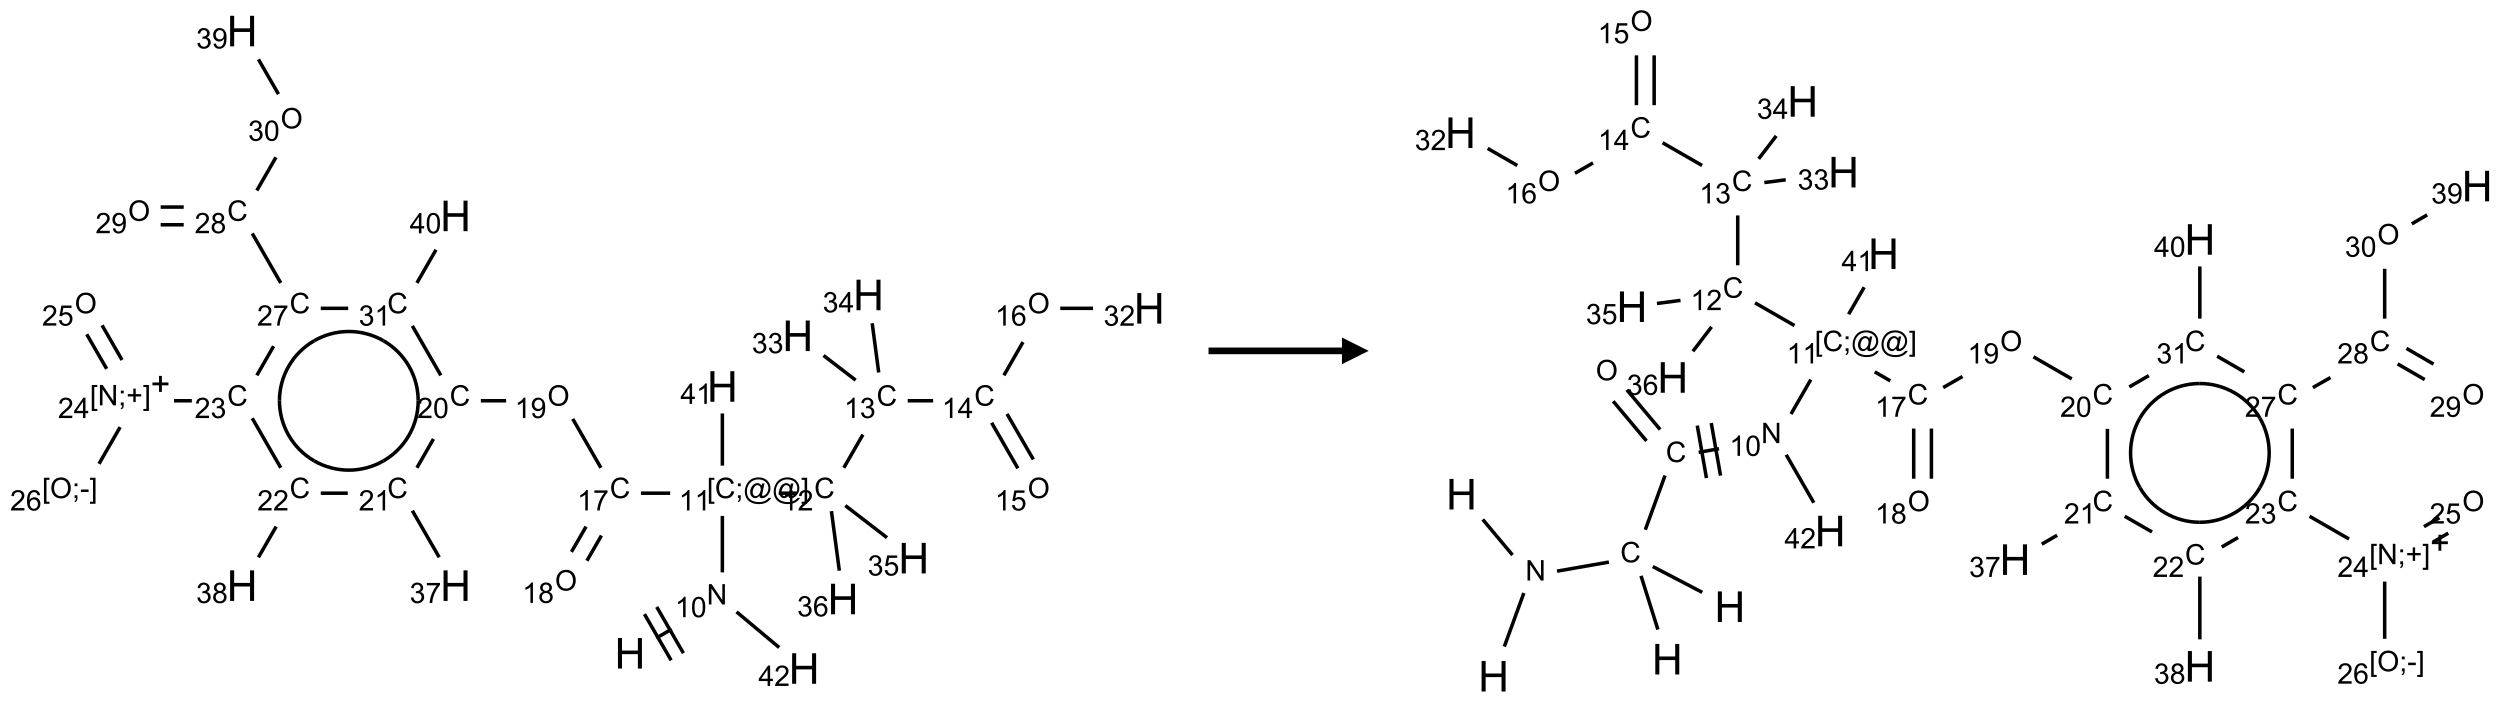 <?xml version="1.0" encoding="UTF-8"?>
<svg xmlns="http://www.w3.org/2000/svg" xmlns:xlink="http://www.w3.org/1999/xlink" width="937" height="263" viewBox="0 0 937 263">
<defs>
<g>
<g id="glyph-0-0">
<path d="M 2 0 L 2 -10 L 10 -10 L 10 0 Z M 2.25 -0.25 L 9.75 -0.25 L 9.75 -9.75 L 2.25 -9.75 Z M 2.25 -0.25 "/>
</g>
<g id="glyph-0-1">
<path d="M 1.281 0 L 1.281 -11.453 L 2.797 -11.453 L 2.797 -6.75 L 8.75 -6.75 L 8.75 -11.453 L 10.266 -11.453 L 10.266 0 L 8.75 0 L 8.75 -5.398 L 2.797 -5.398 L 2.797 0 Z M 1.281 0 "/>
</g>
<g id="glyph-1-0">
<path d="M 1.332 0 L 1.332 -6.668 L 6.668 -6.668 L 6.668 0 Z M 1.5 -0.168 L 6.5 -0.168 L 6.5 -6.5 L 1.5 -6.5 Z M 1.5 -0.168 "/>
</g>
<g id="glyph-1-1">
<path d="M 0.812 0 L 0.812 -7.637 L 1.848 -7.637 L 5.859 -1.641 L 5.859 -7.637 L 6.828 -7.637 L 6.828 0 L 5.793 0 L 1.781 -6 L 1.781 0 Z M 0.812 0 "/>
</g>
<g id="glyph-1-2">
<path d="M 3.973 0 L 3.035 0 L 3.035 -5.973 C 2.809 -5.758 2.516 -5.543 2.148 -5.328 C 1.781 -5.113 1.453 -4.953 1.16 -4.844 L 1.16 -5.75 C 1.684 -5.996 2.145 -6.297 2.535 -6.645 C 2.93 -6.996 3.207 -7.336 3.371 -7.668 L 3.973 -7.668 Z M 3.973 0 "/>
</g>
<g id="glyph-1-3">
<path d="M 0.441 -3.766 C 0.441 -4.668 0.535 -5.395 0.723 -5.945 C 0.906 -6.496 1.184 -6.922 1.551 -7.219 C 1.918 -7.516 2.375 -7.668 2.934 -7.668 C 3.344 -7.668 3.703 -7.586 4.012 -7.418 C 4.32 -7.254 4.574 -7.016 4.777 -6.707 C 4.977 -6.395 5.137 -6.016 5.25 -5.57 C 5.363 -5.125 5.422 -4.523 5.422 -3.766 C 5.422 -2.871 5.328 -2.148 5.145 -1.598 C 4.961 -1.047 4.688 -0.621 4.32 -0.32 C 3.953 -0.02 3.492 0.129 2.934 0.129 C 2.195 0.129 1.617 -0.133 1.199 -0.66 C 0.695 -1.297 0.441 -2.332 0.441 -3.766 Z M 1.406 -3.766 C 1.406 -2.512 1.555 -1.68 1.848 -1.262 C 2.141 -0.848 2.5 -0.641 2.934 -0.641 C 3.363 -0.641 3.727 -0.848 4.02 -1.266 C 4.312 -1.684 4.457 -2.516 4.457 -3.766 C 4.457 -5.023 4.312 -5.859 4.02 -6.27 C 3.727 -6.684 3.359 -6.891 2.922 -6.891 C 2.492 -6.891 2.148 -6.707 1.891 -6.344 C 1.566 -5.879 1.406 -5.02 1.406 -3.766 Z M 1.406 -3.766 "/>
</g>
<g id="glyph-1-4">
<path d="M 0.723 2.121 L 0.723 -7.637 L 2.793 -7.637 L 2.793 -6.859 L 1.66 -6.859 L 1.66 1.344 L 2.793 1.344 L 2.793 2.121 Z M 0.723 2.121 "/>
</g>
<g id="glyph-1-5">
<path d="M 6.27 -2.676 L 7.281 -2.422 C 7.07 -1.594 6.688 -0.961 6.137 -0.523 C 5.586 -0.086 4.914 0.129 4.121 0.129 C 3.297 0.129 2.629 -0.039 2.113 -0.371 C 1.598 -0.707 1.203 -1.191 0.934 -1.828 C 0.664 -2.465 0.531 -3.145 0.531 -3.875 C 0.531 -4.672 0.684 -5.363 0.988 -5.957 C 1.293 -6.547 1.723 -6.996 2.285 -7.305 C 2.844 -7.613 3.461 -7.766 4.137 -7.766 C 4.898 -7.766 5.543 -7.57 6.062 -7.184 C 6.582 -6.793 6.945 -6.246 7.152 -5.543 L 6.156 -5.309 C 5.98 -5.863 5.723 -6.266 5.387 -6.52 C 5.051 -6.773 4.625 -6.902 4.113 -6.902 C 3.527 -6.902 3.039 -6.762 2.645 -6.48 C 2.25 -6.199 1.973 -5.82 1.812 -5.348 C 1.652 -4.871 1.574 -4.383 1.574 -3.879 C 1.574 -3.23 1.668 -2.664 1.855 -2.18 C 2.047 -1.695 2.34 -1.332 2.738 -1.094 C 3.137 -0.855 3.57 -0.734 4.035 -0.734 C 4.602 -0.734 5.082 -0.898 5.473 -1.223 C 5.867 -1.551 6.133 -2.035 6.27 -2.676 Z M 6.27 -2.676 "/>
</g>
<g id="glyph-1-6">
<path d="M 0.949 -4.465 L 0.949 -5.531 L 2.016 -5.531 L 2.016 -4.465 Z M 0.949 0 L 0.949 -1.066 L 2.016 -1.066 L 2.016 0 C 2.016 0.391 1.945 0.711 1.809 0.949 C 1.668 1.191 1.449 1.379 1.145 1.512 L 0.887 1.109 C 1.082 1.023 1.23 0.895 1.324 0.727 C 1.418 0.559 1.469 0.316 1.48 0 Z M 0.949 0 "/>
</g>
<g id="glyph-1-7">
<path d="M 6.047 -0.848 C 5.82 -0.59 5.57 -0.379 5.289 -0.223 C 5.008 -0.062 4.73 0.016 4.449 0.016 C 4.141 0.016 3.84 -0.074 3.547 -0.254 C 3.254 -0.434 3.02 -0.715 2.836 -1.09 C 2.652 -1.465 2.562 -1.875 2.562 -2.324 C 2.562 -2.875 2.703 -3.43 2.988 -3.98 C 3.27 -4.535 3.621 -4.953 4.043 -5.23 C 4.461 -5.508 4.871 -5.645 5.266 -5.645 C 5.566 -5.645 5.855 -5.566 6.129 -5.41 C 6.402 -5.25 6.641 -5.012 6.84 -4.688 L 7.016 -5.496 L 7.949 -5.496 L 7.199 -2 C 7.094 -1.516 7.043 -1.246 7.043 -1.191 C 7.043 -1.098 7.078 -1.02 7.148 -0.949 C 7.219 -0.883 7.305 -0.848 7.406 -0.848 C 7.59 -0.848 7.832 -0.953 8.129 -1.168 C 8.527 -1.445 8.84 -1.816 9.07 -2.285 C 9.301 -2.75 9.418 -3.234 9.418 -3.73 C 9.418 -4.309 9.27 -4.852 8.973 -5.355 C 8.676 -5.859 8.23 -6.262 7.645 -6.562 C 7.055 -6.863 6.406 -7.016 5.691 -7.016 C 4.879 -7.016 4.137 -6.824 3.465 -6.445 C 2.793 -6.066 2.273 -5.52 1.902 -4.809 C 1.535 -4.098 1.348 -3.34 1.348 -2.527 C 1.348 -1.676 1.535 -0.941 1.902 -0.328 C 2.273 0.285 2.809 0.742 3.508 1.035 C 4.207 1.328 4.984 1.473 5.832 1.473 C 6.742 1.473 7.504 1.32 8.121 1.016 C 8.734 0.711 9.195 0.34 9.5 -0.098 L 10.441 -0.098 C 10.266 0.266 9.961 0.637 9.531 1.016 C 9.102 1.395 8.59 1.695 7.996 1.914 C 7.402 2.133 6.688 2.246 5.848 2.246 C 5.078 2.246 4.367 2.145 3.715 1.949 C 3.066 1.75 2.512 1.453 2.051 1.055 C 1.594 0.656 1.25 0.199 1.016 -0.316 C 0.723 -0.973 0.578 -1.684 0.578 -2.441 C 0.578 -3.289 0.75 -4.098 1.098 -4.863 C 1.523 -5.805 2.125 -6.527 2.902 -7.027 C 3.684 -7.527 4.629 -7.777 5.738 -7.777 C 6.602 -7.777 7.375 -7.602 8.059 -7.246 C 8.746 -6.895 9.285 -6.371 9.684 -5.672 C 10.02 -5.07 10.188 -4.418 10.188 -3.715 C 10.188 -2.707 9.832 -1.812 9.125 -1.031 C 8.492 -0.328 7.801 0.02 7.051 0.02 C 6.812 0.02 6.617 -0.016 6.473 -0.09 C 6.324 -0.16 6.215 -0.266 6.145 -0.402 C 6.102 -0.488 6.066 -0.637 6.047 -0.848 Z M 3.527 -2.262 C 3.527 -1.785 3.641 -1.414 3.863 -1.152 C 4.09 -0.887 4.348 -0.754 4.641 -0.754 C 4.836 -0.754 5.039 -0.812 5.254 -0.93 C 5.469 -1.047 5.676 -1.219 5.871 -1.449 C 6.066 -1.676 6.23 -1.969 6.355 -2.32 C 6.48 -2.672 6.543 -3.027 6.543 -3.379 C 6.543 -3.852 6.426 -4.219 6.191 -4.48 C 5.957 -4.738 5.672 -4.871 5.332 -4.871 C 5.109 -4.871 4.902 -4.812 4.707 -4.699 C 4.512 -4.586 4.32 -4.406 4.137 -4.156 C 3.953 -3.906 3.805 -3.602 3.691 -3.246 C 3.582 -2.887 3.527 -2.559 3.527 -2.262 Z M 3.527 -2.262 "/>
</g>
<g id="glyph-1-8">
<path d="M 2.27 2.121 L 0.203 2.121 L 0.203 1.344 L 1.332 1.344 L 1.332 -6.859 L 0.203 -6.859 L 0.203 -7.637 L 2.27 -7.637 Z M 2.27 2.121 "/>
</g>
<g id="glyph-1-9">
<path d="M 5.371 -0.902 L 5.371 0 L 0.324 0 C 0.316 -0.227 0.352 -0.441 0.434 -0.652 C 0.562 -0.996 0.766 -1.332 1.051 -1.668 C 1.332 -2 1.742 -2.387 2.277 -2.824 C 3.105 -3.504 3.668 -4.043 3.957 -4.441 C 4.25 -4.84 4.395 -5.215 4.395 -5.566 C 4.395 -5.938 4.262 -6.254 3.996 -6.508 C 3.73 -6.762 3.387 -6.891 2.957 -6.891 C 2.508 -6.891 2.145 -6.754 1.875 -6.484 C 1.605 -6.215 1.469 -5.84 1.465 -5.359 L 0.5 -5.457 C 0.566 -6.176 0.812 -6.727 1.246 -7.102 C 1.676 -7.477 2.254 -7.668 2.98 -7.668 C 3.711 -7.668 4.293 -7.465 4.719 -7.059 C 5.145 -6.652 5.359 -6.148 5.359 -5.547 C 5.359 -5.242 5.297 -4.941 5.172 -4.645 C 5.047 -4.352 4.84 -4.039 4.551 -3.715 C 4.262 -3.387 3.777 -2.938 3.105 -2.371 C 2.543 -1.898 2.18 -1.578 2.02 -1.41 C 1.859 -1.242 1.73 -1.07 1.625 -0.902 Z M 5.371 -0.902 "/>
</g>
<g id="glyph-1-10">
<path d="M 0.449 -2.016 L 1.387 -2.141 C 1.492 -1.609 1.676 -1.227 1.934 -0.992 C 2.191 -0.758 2.508 -0.641 2.879 -0.641 C 3.32 -0.641 3.695 -0.793 3.996 -1.098 C 4.301 -1.402 4.453 -1.781 4.453 -2.234 C 4.453 -2.664 4.312 -3.02 4.031 -3.301 C 3.75 -3.578 3.391 -3.719 2.957 -3.719 C 2.781 -3.719 2.562 -3.684 2.297 -3.613 L 2.402 -4.438 C 2.465 -4.43 2.516 -4.426 2.551 -4.426 C 2.949 -4.426 3.312 -4.531 3.629 -4.738 C 3.949 -4.949 4.109 -5.27 4.109 -5.703 C 4.109 -6.047 3.992 -6.332 3.762 -6.559 C 3.527 -6.785 3.227 -6.895 2.859 -6.895 C 2.496 -6.895 2.191 -6.781 1.949 -6.551 C 1.707 -6.324 1.547 -5.98 1.48 -5.52 L 0.543 -5.688 C 0.656 -6.316 0.918 -6.805 1.324 -7.148 C 1.73 -7.492 2.234 -7.668 2.84 -7.668 C 3.254 -7.668 3.641 -7.578 3.988 -7.398 C 4.34 -7.219 4.609 -6.977 4.793 -6.668 C 4.98 -6.359 5.074 -6.031 5.074 -5.684 C 5.074 -5.352 4.984 -5.051 4.809 -4.781 C 4.629 -4.512 4.367 -4.297 4.02 -4.137 C 4.473 -4.031 4.824 -3.816 5.074 -3.488 C 5.324 -3.16 5.449 -2.75 5.449 -2.254 C 5.449 -1.59 5.203 -1.023 4.719 -0.559 C 4.234 -0.098 3.617 0.137 2.875 0.137 C 2.203 0.137 1.648 -0.062 1.207 -0.465 C 0.762 -0.863 0.512 -1.379 0.449 -2.016 Z M 0.449 -2.016 "/>
</g>
<g id="glyph-1-11">
<path d="M 3.449 0 L 3.449 -1.828 L 0.137 -1.828 L 0.137 -2.688 L 3.621 -7.637 L 4.387 -7.637 L 4.387 -2.688 L 5.418 -2.688 L 5.418 -1.828 L 4.387 -1.828 L 4.387 0 Z M 3.449 -2.688 L 3.449 -6.129 L 1.059 -2.688 Z M 3.449 -2.688 "/>
</g>
<g id="glyph-1-12">
<path d="M 0.516 -3.719 C 0.516 -4.984 0.855 -5.977 1.535 -6.695 C 2.215 -7.414 3.094 -7.77 4.172 -7.77 C 4.875 -7.77 5.512 -7.602 6.078 -7.266 C 6.645 -6.93 7.074 -6.461 7.371 -5.855 C 7.668 -5.254 7.816 -4.57 7.816 -3.809 C 7.816 -3.035 7.66 -2.34 7.348 -1.73 C 7.035 -1.117 6.594 -0.656 6.02 -0.34 C 5.449 -0.027 4.828 0.129 4.168 0.129 C 3.449 0.129 2.805 -0.043 2.238 -0.391 C 1.672 -0.738 1.246 -1.211 0.953 -1.812 C 0.66 -2.414 0.516 -3.047 0.516 -3.719 Z M 1.559 -3.703 C 1.559 -2.781 1.805 -2.059 2.301 -1.527 C 2.793 -1 3.414 -0.734 4.16 -0.734 C 4.922 -0.734 5.547 -1 6.039 -1.535 C 6.531 -2.07 6.777 -2.828 6.777 -3.812 C 6.777 -4.434 6.672 -4.977 6.461 -5.441 C 6.25 -5.902 5.945 -6.262 5.539 -6.52 C 5.133 -6.773 4.68 -6.902 4.176 -6.902 C 3.461 -6.902 2.848 -6.656 2.332 -6.164 C 1.816 -5.672 1.559 -4.852 1.559 -3.703 Z M 1.559 -3.703 "/>
</g>
<g id="glyph-1-13">
<path d="M 0.441 -2 L 1.426 -2.082 C 1.5 -1.605 1.668 -1.242 1.934 -1.004 C 2.199 -0.762 2.52 -0.641 2.895 -0.641 C 3.348 -0.641 3.73 -0.812 4.043 -1.152 C 4.355 -1.492 4.512 -1.941 4.512 -2.504 C 4.512 -3.039 4.359 -3.461 4.059 -3.77 C 3.758 -4.078 3.367 -4.234 2.879 -4.234 C 2.578 -4.234 2.305 -4.164 2.062 -4.027 C 1.82 -3.891 1.629 -3.715 1.488 -3.496 L 0.609 -3.609 L 1.348 -7.531 L 5.145 -7.531 L 5.145 -6.637 L 2.098 -6.637 L 1.688 -4.582 C 2.145 -4.902 2.625 -5.062 3.129 -5.062 C 3.797 -5.062 4.359 -4.832 4.816 -4.371 C 5.277 -3.91 5.504 -3.312 5.504 -2.59 C 5.504 -1.898 5.305 -1.301 4.902 -0.797 C 4.41 -0.18 3.742 0.129 2.895 0.129 C 2.199 0.129 1.633 -0.062 1.195 -0.453 C 0.758 -0.844 0.504 -1.359 0.441 -2 Z M 0.441 -2 "/>
</g>
<g id="glyph-1-14">
<path d="M 5.309 -5.766 L 4.375 -5.691 C 4.293 -6.059 4.172 -6.328 4.02 -6.496 C 3.766 -6.762 3.453 -6.895 3.082 -6.895 C 2.785 -6.895 2.523 -6.812 2.297 -6.645 C 2 -6.43 1.77 -6.117 1.598 -5.703 C 1.43 -5.289 1.34 -4.703 1.332 -3.938 C 1.559 -4.281 1.836 -4.535 2.16 -4.703 C 2.488 -4.871 2.828 -4.953 3.188 -4.953 C 3.812 -4.953 4.344 -4.723 4.785 -4.262 C 5.223 -3.801 5.441 -3.207 5.441 -2.48 C 5.441 -2 5.34 -1.555 5.133 -1.145 C 4.926 -0.73 4.641 -0.418 4.281 -0.199 C 3.922 0.02 3.512 0.129 3.051 0.129 C 2.27 0.129 1.633 -0.156 1.141 -0.73 C 0.648 -1.305 0.402 -2.254 0.402 -3.574 C 0.402 -5.051 0.672 -6.121 1.219 -6.793 C 1.695 -7.375 2.336 -7.668 3.141 -7.668 C 3.742 -7.668 4.234 -7.5 4.617 -7.16 C 5 -6.824 5.23 -6.359 5.309 -5.766 Z M 1.48 -2.473 C 1.48 -2.152 1.547 -1.844 1.684 -1.547 C 1.82 -1.25 2.016 -1.027 2.262 -0.871 C 2.508 -0.719 2.766 -0.641 3.035 -0.641 C 3.434 -0.641 3.773 -0.801 4.059 -1.121 C 4.344 -1.441 4.484 -1.875 4.484 -2.422 C 4.484 -2.949 4.344 -3.367 4.062 -3.668 C 3.781 -3.973 3.426 -4.125 3 -4.125 C 2.578 -4.125 2.219 -3.973 1.922 -3.668 C 1.625 -3.363 1.48 -2.969 1.48 -2.473 Z M 1.48 -2.473 "/>
</g>
<g id="glyph-1-15">
<path d="M 0.504 -6.637 L 0.504 -7.535 L 5.449 -7.535 L 5.449 -6.809 C 4.961 -6.289 4.48 -5.602 4.004 -4.746 C 3.527 -3.887 3.156 -3.004 2.895 -2.098 C 2.707 -1.461 2.59 -0.762 2.535 0 L 1.574 0 C 1.582 -0.602 1.703 -1.328 1.926 -2.176 C 2.152 -3.027 2.477 -3.848 2.898 -4.637 C 3.32 -5.426 3.77 -6.094 4.246 -6.637 Z M 0.504 -6.637 "/>
</g>
<g id="glyph-1-16">
<path d="M 1.887 -4.141 C 1.496 -4.281 1.207 -4.484 1.02 -4.75 C 0.832 -5.016 0.738 -5.328 0.738 -5.699 C 0.738 -6.254 0.938 -6.719 1.34 -7.098 C 1.738 -7.477 2.27 -7.668 2.934 -7.668 C 3.598 -7.668 4.137 -7.473 4.543 -7.086 C 4.949 -6.699 5.152 -6.227 5.152 -5.672 C 5.152 -5.316 5.059 -5.008 4.871 -4.746 C 4.688 -4.484 4.406 -4.281 4.027 -4.141 C 4.496 -3.988 4.852 -3.742 5.098 -3.402 C 5.34 -3.062 5.465 -2.656 5.465 -2.184 C 5.465 -1.531 5.234 -0.98 4.77 -0.535 C 4.309 -0.09 3.703 0.129 2.949 0.129 C 2.195 0.129 1.586 -0.094 1.125 -0.539 C 0.664 -0.984 0.434 -1.543 0.434 -2.207 C 0.434 -2.703 0.559 -3.121 0.809 -3.457 C 1.062 -3.793 1.422 -4.02 1.887 -4.141 Z M 1.699 -5.73 C 1.699 -5.367 1.812 -5.074 2.047 -4.844 C 2.281 -4.613 2.582 -4.5 2.953 -4.5 C 3.312 -4.5 3.609 -4.613 3.84 -4.84 C 4.07 -5.066 4.188 -5.348 4.188 -5.676 C 4.188 -6.02 4.07 -6.309 3.832 -6.543 C 3.594 -6.777 3.297 -6.895 2.941 -6.895 C 2.586 -6.895 2.289 -6.781 2.051 -6.551 C 1.816 -6.324 1.699 -6.047 1.699 -5.73 Z M 1.395 -2.203 C 1.395 -1.938 1.461 -1.676 1.586 -1.426 C 1.711 -1.176 1.902 -0.984 2.152 -0.848 C 2.402 -0.711 2.672 -0.641 2.957 -0.641 C 3.406 -0.641 3.777 -0.785 4.066 -1.074 C 4.359 -1.363 4.504 -1.727 4.504 -2.172 C 4.504 -2.625 4.355 -2.996 4.055 -3.293 C 3.754 -3.586 3.379 -3.734 2.926 -3.734 C 2.484 -3.734 2.121 -3.59 1.832 -3.297 C 1.543 -3.004 1.395 -2.641 1.395 -2.203 Z M 1.395 -2.203 "/>
</g>
<g id="glyph-1-17">
<path d="M 0.582 -1.766 L 1.484 -1.848 C 1.562 -1.426 1.707 -1.117 1.922 -0.926 C 2.137 -0.734 2.414 -0.641 2.75 -0.641 C 3.039 -0.641 3.289 -0.707 3.508 -0.84 C 3.727 -0.973 3.902 -1.148 4.043 -1.367 C 4.18 -1.586 4.297 -1.887 4.391 -2.262 C 4.484 -2.637 4.531 -3.016 4.531 -3.406 C 4.531 -3.449 4.531 -3.512 4.527 -3.594 C 4.34 -3.297 4.082 -3.055 3.758 -2.867 C 3.434 -2.68 3.082 -2.59 2.703 -2.59 C 2.07 -2.59 1.535 -2.816 1.098 -3.277 C 0.66 -3.734 0.441 -4.34 0.441 -5.09 C 0.441 -5.863 0.672 -6.484 1.129 -6.957 C 1.586 -7.43 2.156 -7.668 2.844 -7.668 C 3.34 -7.668 3.793 -7.531 4.207 -7.266 C 4.617 -7 4.93 -6.617 5.145 -6.121 C 5.355 -5.629 5.465 -4.91 5.465 -3.973 C 5.465 -2.996 5.359 -2.223 5.145 -1.645 C 4.934 -1.066 4.617 -0.625 4.199 -0.324 C 3.781 -0.02 3.293 0.129 2.73 0.129 C 2.133 0.129 1.645 -0.035 1.266 -0.367 C 0.887 -0.699 0.66 -1.164 0.582 -1.766 Z M 4.422 -5.137 C 4.422 -5.676 4.277 -6.102 3.992 -6.418 C 3.707 -6.734 3.359 -6.891 2.957 -6.891 C 2.543 -6.891 2.18 -6.719 1.871 -6.379 C 1.562 -6.039 1.406 -5.598 1.406 -5.059 C 1.406 -4.57 1.555 -4.176 1.848 -3.871 C 2.141 -3.566 2.5 -3.418 2.934 -3.418 C 3.367 -3.418 3.723 -3.57 4.004 -3.871 C 4.281 -4.176 4.422 -4.598 4.422 -5.137 Z M 4.422 -5.137 "/>
</g>
<g id="glyph-1-18">
<path d="M 2.672 -1.234 L 2.672 -3.328 L 0.594 -3.328 L 0.594 -4.203 L 2.672 -4.203 L 2.672 -6.281 L 3.559 -6.281 L 3.559 -4.203 L 5.637 -4.203 L 5.637 -3.328 L 3.559 -3.328 L 3.559 -1.234 Z M 2.672 -1.234 "/>
</g>
<g id="glyph-1-19">
<path d="M 0.34 -2.293 L 0.34 -3.234 L 3.219 -3.234 L 3.219 -2.293 Z M 0.34 -2.293 "/>
</g>
</g>
</defs>
<path fill="none" stroke-width="0.033" stroke-linecap="butt" stroke-linejoin="miter" stroke="rgb(0%, 0%, 0%)" stroke-opacity="1" stroke-miterlimit="10" d="M 5.381 5.688 L 5.525 5.604 " transform="matrix(40, 0, 0, 40, 30.74, 11.645)"/>
<path fill="none" stroke-width="0.033" stroke-linecap="butt" stroke-linejoin="miter" stroke="rgb(0%, 0%, 0%)" stroke-opacity="1" stroke-miterlimit="10" d="M 5.635 5.829 L 5.385 5.396 " transform="matrix(40, 0, 0, 40, 30.74, 11.645)"/>
<path fill="none" stroke-width="0.033" stroke-linecap="butt" stroke-linejoin="miter" stroke="rgb(0%, 0%, 0%)" stroke-opacity="1" stroke-miterlimit="10" d="M 5.52 5.896 L 5.27 5.463 " transform="matrix(40, 0, 0, 40, 30.74, 11.645)"/>
<path fill="none" stroke-width="0.033" stroke-linecap="butt" stroke-linejoin="miter" stroke="rgb(0%, 0%, 0%)" stroke-opacity="1" stroke-miterlimit="10" d="M 6 5.072 L 6 4.543 " transform="matrix(40, 0, 0, 40, 30.74, 11.645)"/>
<path fill="none" stroke-width="0.033" stroke-linecap="butt" stroke-linejoin="miter" stroke="rgb(0%, 0%, 0%)" stroke-opacity="1" stroke-miterlimit="10" d="M 6.528 4.33 L 6.694 4.33 " transform="matrix(40, 0, 0, 40, 30.74, 11.645)"/>
<path fill="none" stroke-width="0.033" stroke-linecap="butt" stroke-linejoin="miter" stroke="rgb(0%, 0%, 0%)" stroke-opacity="1" stroke-miterlimit="10" d="M 7.138 4.092 L 7.317 3.781 " transform="matrix(40, 0, 0, 40, 30.74, 11.645)"/>
<path fill="none" stroke-width="0.033" stroke-linecap="butt" stroke-linejoin="miter" stroke="rgb(0%, 0%, 0%)" stroke-opacity="1" stroke-miterlimit="10" d="M 7.737 3.464 L 7.975 3.464 " transform="matrix(40, 0, 0, 40, 30.74, 11.645)"/>
<path fill="none" stroke-width="0.033" stroke-linecap="butt" stroke-linejoin="miter" stroke="rgb(0%, 0%, 0%)" stroke-opacity="1" stroke-miterlimit="10" d="M 8.523 3.67 L 8.769 4.097 " transform="matrix(40, 0, 0, 40, 30.74, 11.645)"/>
<path fill="none" stroke-width="0.033" stroke-linecap="butt" stroke-linejoin="miter" stroke="rgb(0%, 0%, 0%)" stroke-opacity="1" stroke-miterlimit="10" d="M 8.667 3.587 L 8.914 4.014 " transform="matrix(40, 0, 0, 40, 30.74, 11.645)"/>
<path fill="none" stroke-width="0.033" stroke-linecap="butt" stroke-linejoin="miter" stroke="rgb(0%, 0%, 0%)" stroke-opacity="1" stroke-miterlimit="10" d="M 8.638 3.226 L 8.817 2.914 " transform="matrix(40, 0, 0, 40, 30.74, 11.645)"/>
<path fill="none" stroke-width="0.033" stroke-linecap="butt" stroke-linejoin="miter" stroke="rgb(0%, 0%, 0%)" stroke-opacity="1" stroke-miterlimit="10" d="M 9.166 2.598 L 9.473 2.598 " transform="matrix(40, 0, 0, 40, 30.74, 11.645)"/>
<path fill="none" stroke-width="0.033" stroke-linecap="butt" stroke-linejoin="miter" stroke="rgb(0%, 0%, 0%)" stroke-opacity="1" stroke-miterlimit="10" d="M 7.249 3.271 L 6.948 3.04 " transform="matrix(40, 0, 0, 40, 30.74, 11.645)"/>
<path fill="none" stroke-width="0.033" stroke-linecap="butt" stroke-linejoin="miter" stroke="rgb(0%, 0%, 0%)" stroke-opacity="1" stroke-miterlimit="10" d="M 7.465 3.199 L 7.404 2.738 " transform="matrix(40, 0, 0, 40, 30.74, 11.645)"/>
<path fill="none" stroke-width="0.033" stroke-linecap="butt" stroke-linejoin="miter" stroke="rgb(0%, 0%, 0%)" stroke-opacity="1" stroke-miterlimit="10" d="M 7.152 4.446 L 7.543 4.747 " transform="matrix(40, 0, 0, 40, 30.74, 11.645)"/>
<path fill="none" stroke-width="0.033" stroke-linecap="butt" stroke-linejoin="miter" stroke="rgb(0%, 0%, 0%)" stroke-opacity="1" stroke-miterlimit="10" d="M 7.022 4.498 L 7.096 5.056 " transform="matrix(40, 0, 0, 40, 30.74, 11.645)"/>
<path fill="none" stroke-width="0.033" stroke-linecap="butt" stroke-linejoin="miter" stroke="rgb(0%, 0%, 0%)" stroke-opacity="1" stroke-miterlimit="10" d="M 5.511 4.33 L 5.237 4.33 " transform="matrix(40, 0, 0, 40, 30.74, 11.645)"/>
<path fill="none" stroke-width="0.033" stroke-linecap="butt" stroke-linejoin="miter" stroke="rgb(0%, 0%, 0%)" stroke-opacity="1" stroke-miterlimit="10" d="M 4.723 4.643 L 4.586 4.88 " transform="matrix(40, 0, 0, 40, 30.74, 11.645)"/>
<path fill="none" stroke-width="0.033" stroke-linecap="butt" stroke-linejoin="miter" stroke="rgb(0%, 0%, 0%)" stroke-opacity="1" stroke-miterlimit="10" d="M 4.867 4.727 L 4.731 4.963 " transform="matrix(40, 0, 0, 40, 30.74, 11.645)"/>
<path fill="none" stroke-width="0.033" stroke-linecap="butt" stroke-linejoin="miter" stroke="rgb(0%, 0%, 0%)" stroke-opacity="1" stroke-miterlimit="10" d="M 4.862 4.092 L 4.598 3.634 " transform="matrix(40, 0, 0, 40, 30.74, 11.645)"/>
<path fill="none" stroke-width="0.033" stroke-linecap="butt" stroke-linejoin="miter" stroke="rgb(0%, 0%, 0%)" stroke-opacity="1" stroke-miterlimit="10" d="M 3.974 3.464 L 3.737 3.464 " transform="matrix(40, 0, 0, 40, 30.74, 11.645)"/>
<path fill="none" stroke-width="0.033" stroke-linecap="butt" stroke-linejoin="miter" stroke="rgb(0%, 0%, 0%)" stroke-opacity="1" stroke-miterlimit="10" d="M 3.293 3.822 L 3.138 4.092 " transform="matrix(40, 0, 0, 40, 30.74, 11.645)"/>
<path fill="none" stroke-width="0.033" stroke-linecap="butt" stroke-linejoin="miter" stroke="rgb(0%, 0%, 0%)" stroke-opacity="1" stroke-miterlimit="10" d="M 3.095 4.494 L 3.347 4.931 " transform="matrix(40, 0, 0, 40, 30.74, 11.645)"/>
<path fill="none" stroke-width="0.033" stroke-linecap="butt" stroke-linejoin="miter" stroke="rgb(0%, 0%, 0%)" stroke-opacity="1" stroke-miterlimit="10" d="M 2.49 4.33 L 2.237 4.33 " transform="matrix(40, 0, 0, 40, 30.74, 11.645)"/>
<path fill="none" stroke-width="0.033" stroke-linecap="butt" stroke-linejoin="miter" stroke="rgb(0%, 0%, 0%)" stroke-opacity="1" stroke-miterlimit="10" d="M 1.819 4.643 L 1.653 4.931 " transform="matrix(40, 0, 0, 40, 30.74, 11.645)"/>
<path fill="none" stroke-width="0.033" stroke-linecap="butt" stroke-linejoin="miter" stroke="rgb(0%, 0%, 0%)" stroke-opacity="1" stroke-miterlimit="10" d="M 1.862 4.092 L 1.595 3.628 " transform="matrix(40, 0, 0, 40, 30.74, 11.645)"/>
<path fill="none" stroke-width="0.033" stroke-linecap="butt" stroke-linejoin="miter" stroke="rgb(0%, 0%, 0%)" stroke-opacity="1" stroke-miterlimit="10" d="M 1.029 3.464 L 0.862 3.464 " transform="matrix(40, 0, 0, 40, 30.74, 11.645)"/>
<path fill="none" stroke-width="0.033" stroke-linecap="butt" stroke-linejoin="miter" stroke="rgb(0%, 0%, 0%)" stroke-opacity="1" stroke-miterlimit="10" d="M 0.375 3.082 L 0.188 2.757 " transform="matrix(40, 0, 0, 40, 30.74, 11.645)"/>
<path fill="none" stroke-width="0.033" stroke-linecap="butt" stroke-linejoin="miter" stroke="rgb(0%, 0%, 0%)" stroke-opacity="1" stroke-miterlimit="10" d="M 0.231 3.165 L 0.044 2.841 " transform="matrix(40, 0, 0, 40, 30.74, 11.645)"/>
<path fill="none" stroke-width="0.033" stroke-linecap="butt" stroke-linejoin="miter" stroke="rgb(0%, 0%, 0%)" stroke-opacity="1" stroke-miterlimit="10" d="M 0.357 3.711 L 0.159 4.055 " transform="matrix(40, 0, 0, 40, 30.74, 11.645)"/>
<path fill="none" stroke-width="0.033" stroke-linecap="butt" stroke-linejoin="miter" stroke="rgb(0%, 0%, 0%)" stroke-opacity="1" stroke-miterlimit="10" d="M 1.638 3.226 L 1.795 2.953 " transform="matrix(40, 0, 0, 40, 30.74, 11.645)"/>
<path fill="none" stroke-width="0.033" stroke-linecap="butt" stroke-linejoin="miter" stroke="rgb(0%, 0%, 0%)" stroke-opacity="1" stroke-miterlimit="10" d="M 1.862 2.36 L 1.595 1.896 " transform="matrix(40, 0, 0, 40, 30.74, 11.645)"/>
<path fill="none" stroke-width="0.033" stroke-linecap="butt" stroke-linejoin="miter" stroke="rgb(0%, 0%, 0%)" stroke-opacity="1" stroke-miterlimit="10" d="M 0.953 1.649 L 0.737 1.649 " transform="matrix(40, 0, 0, 40, 30.74, 11.645)"/>
<path fill="none" stroke-width="0.033" stroke-linecap="butt" stroke-linejoin="miter" stroke="rgb(0%, 0%, 0%)" stroke-opacity="1" stroke-miterlimit="10" d="M 0.953 1.815 L 0.737 1.815 " transform="matrix(40, 0, 0, 40, 30.74, 11.645)"/>
<path fill="none" stroke-width="0.033" stroke-linecap="butt" stroke-linejoin="miter" stroke="rgb(0%, 0%, 0%)" stroke-opacity="1" stroke-miterlimit="10" d="M 1.638 1.494 L 1.817 1.183 " transform="matrix(40, 0, 0, 40, 30.74, 11.645)"/>
<path fill="none" stroke-width="0.033" stroke-linecap="butt" stroke-linejoin="miter" stroke="rgb(0%, 0%, 0%)" stroke-opacity="1" stroke-miterlimit="10" d="M 1.841 0.591 L 1.653 0.265 " transform="matrix(40, 0, 0, 40, 30.74, 11.645)"/>
<path fill="none" stroke-width="0.033" stroke-linecap="butt" stroke-linejoin="miter" stroke="rgb(0%, 0%, 0%)" stroke-opacity="1" stroke-miterlimit="10" d="M 2.237 2.598 L 2.494 2.598 " transform="matrix(40, 0, 0, 40, 30.74, 11.645)"/>
<path fill="none" stroke-width="0.033" stroke-linecap="butt" stroke-linejoin="miter" stroke="rgb(0%, 0%, 0%)" stroke-opacity="1" stroke-miterlimit="10" d="M 3.095 2.762 L 3.362 3.226 " transform="matrix(40, 0, 0, 40, 30.74, 11.645)"/>
<path fill="none" stroke-width="0.033" stroke-linecap="butt" stroke-linejoin="miter" stroke="rgb(0%, 0%, 0%)" stroke-opacity="1" stroke-miterlimit="10" d="M 3.138 2.36 L 3.317 2.049 " transform="matrix(40, 0, 0, 40, 30.74, 11.645)"/>
<path fill="none" stroke-width="0.033" stroke-linecap="butt" stroke-linejoin="miter" stroke="rgb(0%, 0%, 0%)" stroke-opacity="1" stroke-miterlimit="10" d="M 6 4.072 L 6 3.583 " transform="matrix(40, 0, 0, 40, 30.74, 11.645)"/>
<path fill="none" stroke-width="0.033" stroke-linecap="butt" stroke-linejoin="miter" stroke="rgb(0%, 0%, 0%)" stroke-opacity="1" stroke-miterlimit="10" d="M 6.133 5.442 L 6.532 5.776 " transform="matrix(40, 0, 0, 40, 30.74, 11.645)"/>
<path fill="none" stroke-width="0.033" stroke-linecap="butt" stroke-linejoin="miter" stroke="rgb(0%, 0%, 0%)" stroke-opacity="1" stroke-miterlimit="10" d="M 3.15 3.464 C 3.15 3.696 3.026 3.911 2.825 4.027 " transform="matrix(40, 0, 0, 40, 30.74, 11.645)"/>
<path fill="none" stroke-width="0.033" stroke-linecap="butt" stroke-linejoin="miter" stroke="rgb(0%, 0%, 0%)" stroke-opacity="1" stroke-miterlimit="10" d="M 2.825 2.902 C 3.026 3.018 3.15 3.232 3.15 3.464 " transform="matrix(40, 0, 0, 40, 30.74, 11.645)"/>
<path fill="none" stroke-width="0.033" stroke-linecap="butt" stroke-linejoin="miter" stroke="rgb(0%, 0%, 0%)" stroke-opacity="1" stroke-miterlimit="10" d="M 2.175 2.902 C 2.376 2.786 2.624 2.786 2.825 2.902 " transform="matrix(40, 0, 0, 40, 30.74, 11.645)"/>
<path fill="none" stroke-width="0.033" stroke-linecap="butt" stroke-linejoin="miter" stroke="rgb(0%, 0%, 0%)" stroke-opacity="1" stroke-miterlimit="10" d="M 1.85 3.464 C 1.85 3.232 1.974 3.018 2.175 2.902 " transform="matrix(40, 0, 0, 40, 30.74, 11.645)"/>
<path fill="none" stroke-width="0.033" stroke-linecap="butt" stroke-linejoin="miter" stroke="rgb(0%, 0%, 0%)" stroke-opacity="1" stroke-miterlimit="10" d="M 2.175 4.027 C 1.974 3.911 1.85 3.696 1.85 3.464 " transform="matrix(40, 0, 0, 40, 30.74, 11.645)"/>
<path fill="none" stroke-width="0.033" stroke-linecap="butt" stroke-linejoin="miter" stroke="rgb(0%, 0%, 0%)" stroke-opacity="1" stroke-miterlimit="10" d="M 2.825 4.027 C 2.624 4.143 2.376 4.143 2.175 4.027 " transform="matrix(40, 0, 0, 40, 30.74, 11.645)"/>
<g fill="rgb(0%, 0%, 0%)" fill-opacity="1">
<use xlink:href="#glyph-0-1" x="230.328" y="250.578"/>
</g>
<g fill="rgb(0%, 0%, 0%)" fill-opacity="1">
<use xlink:href="#glyph-1-1" x="264.867" y="226.562"/>
</g>
<g fill="rgb(0%, 0%, 0%)" fill-opacity="1">
<use xlink:href="#glyph-1-2" x="252.988" y="231.332"/>
<use xlink:href="#glyph-1-3" x="258.921" y="231.332"/>
</g>
<g fill="rgb(0%, 0%, 0%)" fill-opacity="1">
<use xlink:href="#glyph-1-4" x="264.953" y="186.703"/>
<use xlink:href="#glyph-1-5" x="267.917" y="186.703"/>
<use xlink:href="#glyph-1-6" x="275.62" y="186.703"/>
<use xlink:href="#glyph-1-7" x="278.583" y="186.703"/>
<use xlink:href="#glyph-1-7" x="289.411" y="186.703"/>
<use xlink:href="#glyph-1-8" x="300.24" y="186.703"/>
</g>
<g fill="rgb(0%, 0%, 0%)" fill-opacity="1">
<use xlink:href="#glyph-1-2" x="254.438" y="191.332"/>
<use xlink:href="#glyph-1-2" x="260.37" y="191.332"/>
</g>
<g fill="rgb(0%, 0%, 0%)" fill-opacity="1">
<use xlink:href="#glyph-1-5" x="305.148" y="186.695"/>
</g>
<g fill="rgb(0%, 0%, 0%)" fill-opacity="1">
<use xlink:href="#glyph-1-2" x="293.039" y="191.332"/>
<use xlink:href="#glyph-1-9" x="298.971" y="191.332"/>
</g>
<g fill="rgb(0%, 0%, 0%)" fill-opacity="1">
<use xlink:href="#glyph-1-5" x="328.523" y="152.055"/>
</g>
<g fill="rgb(0%, 0%, 0%)" fill-opacity="1">
<use xlink:href="#glyph-1-2" x="316.336" y="156.688"/>
<use xlink:href="#glyph-1-10" x="322.268" y="156.688"/>
</g>
<g fill="rgb(0%, 0%, 0%)" fill-opacity="1">
<use xlink:href="#glyph-1-5" x="365.148" y="152.055"/>
</g>
<g fill="rgb(0%, 0%, 0%)" fill-opacity="1">
<use xlink:href="#glyph-1-2" x="352.992" y="156.688"/>
<use xlink:href="#glyph-1-11" x="358.924" y="156.688"/>
</g>
<g fill="rgb(0%, 0%, 0%)" fill-opacity="1">
<use xlink:href="#glyph-1-12" x="385.164" y="186.699"/>
</g>
<g fill="rgb(0%, 0%, 0%)" fill-opacity="1">
<use xlink:href="#glyph-1-2" x="372.906" y="191.332"/>
<use xlink:href="#glyph-1-13" x="378.839" y="191.332"/>
</g>
<g fill="rgb(0%, 0%, 0%)" fill-opacity="1">
<use xlink:href="#glyph-1-12" x="385.164" y="117.418"/>
</g>
<g fill="rgb(0%, 0%, 0%)" fill-opacity="1">
<use xlink:href="#glyph-1-2" x="372.969" y="122.047"/>
<use xlink:href="#glyph-1-14" x="378.901" y="122.047"/>
</g>
<g fill="rgb(0%, 0%, 0%)" fill-opacity="1">
<use xlink:href="#glyph-0-1" x="424.969" y="121.297"/>
</g>
<g fill="rgb(0%, 0%, 0%)" fill-opacity="1">
<use xlink:href="#glyph-1-10" x="413.613" y="122.086"/>
<use xlink:href="#glyph-1-9" x="419.546" y="122.086"/>
</g>
<g fill="rgb(0%, 0%, 0%)" fill-opacity="1">
<use xlink:href="#glyph-0-1" x="293.234" y="131.586"/>
</g>
<g fill="rgb(0%, 0%, 0%)" fill-opacity="1">
<use xlink:href="#glyph-1-10" x="281.801" y="132.379"/>
<use xlink:href="#glyph-1-10" x="287.733" y="132.379"/>
</g>
<g fill="rgb(0%, 0%, 0%)" fill-opacity="1">
<use xlink:href="#glyph-0-1" x="319.746" y="116.277"/>
</g>
<g fill="rgb(0%, 0%, 0%)" fill-opacity="1">
<use xlink:href="#glyph-1-10" x="308.344" y="117.07"/>
<use xlink:href="#glyph-1-11" x="314.276" y="117.07"/>
</g>
<g fill="rgb(0%, 0%, 0%)" fill-opacity="1">
<use xlink:href="#glyph-0-1" x="336.703" y="214.926"/>
</g>
<g fill="rgb(0%, 0%, 0%)" fill-opacity="1">
<use xlink:href="#glyph-1-10" x="325.211" y="215.719"/>
<use xlink:href="#glyph-1-13" x="331.143" y="215.719"/>
</g>
<g fill="rgb(0%, 0%, 0%)" fill-opacity="1">
<use xlink:href="#glyph-0-1" x="310.188" y="230.234"/>
</g>
<g fill="rgb(0%, 0%, 0%)" fill-opacity="1">
<use xlink:href="#glyph-1-10" x="298.762" y="231.027"/>
<use xlink:href="#glyph-1-14" x="304.694" y="231.027"/>
</g>
<g fill="rgb(0%, 0%, 0%)" fill-opacity="1">
<use xlink:href="#glyph-1-5" x="228.523" y="186.695"/>
</g>
<g fill="rgb(0%, 0%, 0%)" fill-opacity="1">
<use xlink:href="#glyph-1-2" x="216.336" y="191.332"/>
<use xlink:href="#glyph-1-15" x="222.268" y="191.332"/>
</g>
<g fill="rgb(0%, 0%, 0%)" fill-opacity="1">
<use xlink:href="#glyph-1-12" x="207.984" y="221.34"/>
</g>
<g fill="rgb(0%, 0%, 0%)" fill-opacity="1">
<use xlink:href="#glyph-1-2" x="195.77" y="225.973"/>
<use xlink:href="#glyph-1-16" x="201.702" y="225.973"/>
</g>
<g fill="rgb(0%, 0%, 0%)" fill-opacity="1">
<use xlink:href="#glyph-1-12" x="205.164" y="152.059"/>
</g>
<g fill="rgb(0%, 0%, 0%)" fill-opacity="1">
<use xlink:href="#glyph-1-2" x="192.945" y="156.688"/>
<use xlink:href="#glyph-1-17" x="198.878" y="156.688"/>
</g>
<g fill="rgb(0%, 0%, 0%)" fill-opacity="1">
<use xlink:href="#glyph-1-5" x="168.523" y="152.055"/>
</g>
<g fill="rgb(0%, 0%, 0%)" fill-opacity="1">
<use xlink:href="#glyph-1-9" x="156.367" y="156.688"/>
<use xlink:href="#glyph-1-3" x="162.299" y="156.688"/>
</g>
<g fill="rgb(0%, 0%, 0%)" fill-opacity="1">
<use xlink:href="#glyph-1-5" x="145.148" y="186.695"/>
</g>
<g fill="rgb(0%, 0%, 0%)" fill-opacity="1">
<use xlink:href="#glyph-1-9" x="134.438" y="191.332"/>
<use xlink:href="#glyph-1-2" x="140.37" y="191.332"/>
</g>
<g fill="rgb(0%, 0%, 0%)" fill-opacity="1">
<use xlink:href="#glyph-0-1" x="164.969" y="225.219"/>
</g>
<g fill="rgb(0%, 0%, 0%)" fill-opacity="1">
<use xlink:href="#glyph-1-10" x="153.535" y="226.012"/>
<use xlink:href="#glyph-1-15" x="159.467" y="226.012"/>
</g>
<g fill="rgb(0%, 0%, 0%)" fill-opacity="1">
<use xlink:href="#glyph-1-5" x="108.523" y="186.695"/>
</g>
<g fill="rgb(0%, 0%, 0%)" fill-opacity="1">
<use xlink:href="#glyph-1-9" x="96.418" y="191.332"/>
<use xlink:href="#glyph-1-9" x="102.35" y="191.332"/>
</g>
<g fill="rgb(0%, 0%, 0%)" fill-opacity="1">
<use xlink:href="#glyph-0-1" x="84.969" y="225.219"/>
</g>
<g fill="rgb(0%, 0%, 0%)" fill-opacity="1">
<use xlink:href="#glyph-1-10" x="73.52" y="226.012"/>
<use xlink:href="#glyph-1-16" x="79.452" y="226.012"/>
</g>
<g fill="rgb(0%, 0%, 0%)" fill-opacity="1">
<use xlink:href="#glyph-1-5" x="85.148" y="152.055"/>
</g>
<g fill="rgb(0%, 0%, 0%)" fill-opacity="1">
<use xlink:href="#glyph-1-9" x="72.965" y="156.688"/>
<use xlink:href="#glyph-1-10" x="78.897" y="156.688"/>
</g>
<g fill="rgb(0%, 0%, 0%)" fill-opacity="1">
<use xlink:href="#glyph-1-4" x="33.672" y="151.922"/>
<use xlink:href="#glyph-1-1" x="36.635" y="151.922"/>
<use xlink:href="#glyph-1-6" x="44.339" y="151.922"/>
<use xlink:href="#glyph-1-18" x="47.302" y="151.922"/>
<use xlink:href="#glyph-1-8" x="53.531" y="151.922"/>
</g>
<g fill="rgb(0%, 0%, 0%)" fill-opacity="1">
<use xlink:href="#glyph-1-9" x="21.715" y="156.688"/>
<use xlink:href="#glyph-1-11" x="27.647" y="156.688"/>
</g>
<path fill-rule="nonzero" fill="rgb(0%, 0%, 0%)" fill-opacity="1" d="M 57.137 143.352 L 59.602 143.352 L 59.602 140.887 L 60.668 140.887 L 60.668 143.352 L 63.133 143.352 L 63.133 144.418 L 60.668 144.418 L 60.668 146.883 L 59.602 146.883 L 59.602 144.418 L 57.137 144.418 "/>
<g fill="rgb(0%, 0%, 0%)" fill-opacity="1">
<use xlink:href="#glyph-1-12" x="27.984" y="117.418"/>
</g>
<g fill="rgb(0%, 0%, 0%)" fill-opacity="1">
<use xlink:href="#glyph-1-9" x="15.73" y="122.047"/>
<use xlink:href="#glyph-1-13" x="21.663" y="122.047"/>
</g>
<g fill="rgb(0%, 0%, 0%)" fill-opacity="1">
<use xlink:href="#glyph-1-4" x="15.754" y="186.699"/>
<use xlink:href="#glyph-1-12" x="18.717" y="186.699"/>
<use xlink:href="#glyph-1-6" x="27.014" y="186.699"/>
<use xlink:href="#glyph-1-19" x="29.978" y="186.699"/>
<use xlink:href="#glyph-1-8" x="33.53" y="186.699"/>
</g>
<g fill="rgb(0%, 0%, 0%)" fill-opacity="1">
<use xlink:href="#glyph-1-9" x="3.773" y="191.332"/>
<use xlink:href="#glyph-1-14" x="9.706" y="191.332"/>
</g>
<g fill="rgb(0%, 0%, 0%)" fill-opacity="1">
<use xlink:href="#glyph-1-5" x="108.523" y="117.414"/>
</g>
<g fill="rgb(0%, 0%, 0%)" fill-opacity="1">
<use xlink:href="#glyph-1-9" x="96.34" y="122.047"/>
<use xlink:href="#glyph-1-15" x="102.272" y="122.047"/>
</g>
<g fill="rgb(0%, 0%, 0%)" fill-opacity="1">
<use xlink:href="#glyph-1-5" x="85.148" y="82.77"/>
</g>
<g fill="rgb(0%, 0%, 0%)" fill-opacity="1">
<use xlink:href="#glyph-1-9" x="72.949" y="87.406"/>
<use xlink:href="#glyph-1-16" x="78.882" y="87.406"/>
</g>
<g fill="rgb(0%, 0%, 0%)" fill-opacity="1">
<use xlink:href="#glyph-1-12" x="47.984" y="82.773"/>
</g>
<g fill="rgb(0%, 0%, 0%)" fill-opacity="1">
<use xlink:href="#glyph-1-9" x="35.773" y="87.406"/>
<use xlink:href="#glyph-1-17" x="41.706" y="87.406"/>
</g>
<g fill="rgb(0%, 0%, 0%)" fill-opacity="1">
<use xlink:href="#glyph-1-12" x="105.164" y="48.133"/>
</g>
<g fill="rgb(0%, 0%, 0%)" fill-opacity="1">
<use xlink:href="#glyph-1-10" x="92.988" y="52.766"/>
<use xlink:href="#glyph-1-3" x="98.921" y="52.766"/>
</g>
<g fill="rgb(0%, 0%, 0%)" fill-opacity="1">
<use xlink:href="#glyph-0-1" x="84.969" y="17.371"/>
</g>
<g fill="rgb(0%, 0%, 0%)" fill-opacity="1">
<use xlink:href="#glyph-1-10" x="73.52" y="18.164"/>
<use xlink:href="#glyph-1-17" x="79.452" y="18.164"/>
</g>
<g fill="rgb(0%, 0%, 0%)" fill-opacity="1">
<use xlink:href="#glyph-1-5" x="145.148" y="117.414"/>
</g>
<g fill="rgb(0%, 0%, 0%)" fill-opacity="1">
<use xlink:href="#glyph-1-10" x="134.438" y="122.047"/>
<use xlink:href="#glyph-1-2" x="140.37" y="122.047"/>
</g>
<g fill="rgb(0%, 0%, 0%)" fill-opacity="1">
<use xlink:href="#glyph-0-1" x="164.969" y="86.652"/>
</g>
<g fill="rgb(0%, 0%, 0%)" fill-opacity="1">
<use xlink:href="#glyph-1-11" x="153.559" y="87.445"/>
<use xlink:href="#glyph-1-3" x="159.491" y="87.445"/>
</g>
<g fill="rgb(0%, 0%, 0%)" fill-opacity="1">
<use xlink:href="#glyph-0-1" x="264.969" y="150.578"/>
</g>
<g fill="rgb(0%, 0%, 0%)" fill-opacity="1">
<use xlink:href="#glyph-1-11" x="255.008" y="151.371"/>
<use xlink:href="#glyph-1-2" x="260.94" y="151.371"/>
</g>
<g fill="rgb(0%, 0%, 0%)" fill-opacity="1">
<use xlink:href="#glyph-0-1" x="295.609" y="256.289"/>
</g>
<g fill="rgb(0%, 0%, 0%)" fill-opacity="1">
<use xlink:href="#glyph-1-11" x="284.254" y="257.082"/>
<use xlink:href="#glyph-1-9" x="290.186" y="257.082"/>
</g>
<path fill-rule="nonzero" fill="rgb(0%, 0%, 0%)" fill-opacity="1" d="M 452.965 132.75 L 502.965 132.75 L 502.965 136.5 L 512.965 131.5 L 502.965 126.5 L 502.965 130.25 L 452.965 130.25 "/>
<path fill="none" stroke-width="0.033" stroke-linecap="butt" stroke-linejoin="miter" stroke="rgb(0%, 0%, 0%)" stroke-opacity="1" stroke-miterlimit="10" d="M 0.209 4.624 L 0.488 4.957 " transform="matrix(40, 0, 0, 40, 547.377, 9.744)"/>
<path fill="none" stroke-width="0.033" stroke-linecap="butt" stroke-linejoin="miter" stroke="rgb(0%, 0%, 0%)" stroke-opacity="1" stroke-miterlimit="10" d="M 0.594 5.313 L 0.411 5.815 " transform="matrix(40, 0, 0, 40, 547.377, 9.744)"/>
<path fill="none" stroke-width="0.033" stroke-linecap="butt" stroke-linejoin="miter" stroke="rgb(0%, 0%, 0%)" stroke-opacity="1" stroke-miterlimit="10" d="M 0.905 5.108 L 1.391 5.023 " transform="matrix(40, 0, 0, 40, 547.377, 9.744)"/>
<path fill="none" stroke-width="0.033" stroke-linecap="butt" stroke-linejoin="miter" stroke="rgb(0%, 0%, 0%)" stroke-opacity="1" stroke-miterlimit="10" d="M 1.802 5.065 L 2.266 5.307 " transform="matrix(40, 0, 0, 40, 547.377, 9.744)"/>
<path fill="none" stroke-width="0.033" stroke-linecap="butt" stroke-linejoin="miter" stroke="rgb(0%, 0%, 0%)" stroke-opacity="1" stroke-miterlimit="10" d="M 1.692 5.152 L 1.85 5.655 " transform="matrix(40, 0, 0, 40, 547.377, 9.744)"/>
<path fill="none" stroke-width="0.033" stroke-linecap="butt" stroke-linejoin="miter" stroke="rgb(0%, 0%, 0%)" stroke-opacity="1" stroke-miterlimit="10" d="M 1.732 4.72 L 1.917 4.212 " transform="matrix(40, 0, 0, 40, 547.377, 9.744)"/>
<path fill="none" stroke-width="0.033" stroke-linecap="butt" stroke-linejoin="miter" stroke="rgb(0%, 0%, 0%)" stroke-opacity="1" stroke-miterlimit="10" d="M 1.871 3.781 L 1.559 3.409 " transform="matrix(40, 0, 0, 40, 547.377, 9.744)"/>
<path fill="none" stroke-width="0.033" stroke-linecap="butt" stroke-linejoin="miter" stroke="rgb(0%, 0%, 0%)" stroke-opacity="1" stroke-miterlimit="10" d="M 1.743 3.888 L 1.431 3.516 " transform="matrix(40, 0, 0, 40, 547.377, 9.744)"/>
<path fill="none" stroke-width="0.033" stroke-linecap="butt" stroke-linejoin="miter" stroke="rgb(0%, 0%, 0%)" stroke-opacity="1" stroke-miterlimit="10" d="M 2.232 3.995 L 2.423 3.961 " transform="matrix(40, 0, 0, 40, 547.377, 9.744)"/>
<path fill="none" stroke-width="0.033" stroke-linecap="butt" stroke-linejoin="miter" stroke="rgb(0%, 0%, 0%)" stroke-opacity="1" stroke-miterlimit="10" d="M 2.437 4.213 L 2.35 3.72 " transform="matrix(40, 0, 0, 40, 547.377, 9.744)"/>
<path fill="none" stroke-width="0.033" stroke-linecap="butt" stroke-linejoin="miter" stroke="rgb(0%, 0%, 0%)" stroke-opacity="1" stroke-miterlimit="10" d="M 2.305 4.236 L 2.219 3.744 " transform="matrix(40, 0, 0, 40, 547.377, 9.744)"/>
<path fill="none" stroke-width="0.033" stroke-linecap="butt" stroke-linejoin="miter" stroke="rgb(0%, 0%, 0%)" stroke-opacity="1" stroke-miterlimit="10" d="M 3.097 3.636 L 3.283 3.313 " transform="matrix(40, 0, 0, 40, 547.377, 9.744)"/>
<path fill="none" stroke-width="0.033" stroke-linecap="butt" stroke-linejoin="miter" stroke="rgb(0%, 0%, 0%)" stroke-opacity="1" stroke-miterlimit="10" d="M 3.13 2.807 L 2.76 2.594 " transform="matrix(40, 0, 0, 40, 547.377, 9.744)"/>
<path fill="none" stroke-width="0.033" stroke-linecap="butt" stroke-linejoin="miter" stroke="rgb(0%, 0%, 0%)" stroke-opacity="1" stroke-miterlimit="10" d="M 2.598 2.242 L 2.598 1.775 " transform="matrix(40, 0, 0, 40, 547.377, 9.744)"/>
<path fill="none" stroke-width="0.033" stroke-linecap="butt" stroke-linejoin="miter" stroke="rgb(0%, 0%, 0%)" stroke-opacity="1" stroke-miterlimit="10" d="M 2.264 1.307 L 1.894 1.094 " transform="matrix(40, 0, 0, 40, 547.377, 9.744)"/>
<path fill="none" stroke-width="0.033" stroke-linecap="butt" stroke-linejoin="miter" stroke="rgb(0%, 0%, 0%)" stroke-opacity="1" stroke-miterlimit="10" d="M 1.815 0.742 L 1.815 0.275 " transform="matrix(40, 0, 0, 40, 547.377, 9.744)"/>
<path fill="none" stroke-width="0.033" stroke-linecap="butt" stroke-linejoin="miter" stroke="rgb(0%, 0%, 0%)" stroke-opacity="1" stroke-miterlimit="10" d="M 1.649 0.742 L 1.649 0.275 " transform="matrix(40, 0, 0, 40, 547.377, 9.744)"/>
<path fill="none" stroke-width="0.033" stroke-linecap="butt" stroke-linejoin="miter" stroke="rgb(0%, 0%, 0%)" stroke-opacity="1" stroke-miterlimit="10" d="M 1.242 1.283 L 1.073 1.38 " transform="matrix(40, 0, 0, 40, 547.377, 9.744)"/>
<path fill="none" stroke-width="0.033" stroke-linecap="butt" stroke-linejoin="miter" stroke="rgb(0%, 0%, 0%)" stroke-opacity="1" stroke-miterlimit="10" d="M 0.532 1.307 L 0.255 1.147 " transform="matrix(40, 0, 0, 40, 547.377, 9.744)"/>
<path fill="none" stroke-width="0.033" stroke-linecap="butt" stroke-linejoin="miter" stroke="rgb(0%, 0%, 0%)" stroke-opacity="1" stroke-miterlimit="10" d="M 2.847 1.467 L 3.048 1.441 " transform="matrix(40, 0, 0, 40, 547.377, 9.744)"/>
<path fill="none" stroke-width="0.033" stroke-linecap="butt" stroke-linejoin="miter" stroke="rgb(0%, 0%, 0%)" stroke-opacity="1" stroke-miterlimit="10" d="M 2.794 1.245 L 2.959 1.03 " transform="matrix(40, 0, 0, 40, 547.377, 9.744)"/>
<path fill="none" stroke-width="0.033" stroke-linecap="butt" stroke-linejoin="miter" stroke="rgb(0%, 0%, 0%)" stroke-opacity="1" stroke-miterlimit="10" d="M 2.062 2.571 L 1.841 2.6 " transform="matrix(40, 0, 0, 40, 547.377, 9.744)"/>
<path fill="none" stroke-width="0.033" stroke-linecap="butt" stroke-linejoin="miter" stroke="rgb(0%, 0%, 0%)" stroke-opacity="1" stroke-miterlimit="10" d="M 2.353 2.819 L 2.178 3.048 " transform="matrix(40, 0, 0, 40, 547.377, 9.744)"/>
<path fill="none" stroke-width="0.033" stroke-linecap="butt" stroke-linejoin="miter" stroke="rgb(0%, 0%, 0%)" stroke-opacity="1" stroke-miterlimit="10" d="M 3.882 3.241 L 4.027 3.325 " transform="matrix(40, 0, 0, 40, 547.377, 9.744)"/>
<path fill="none" stroke-width="0.033" stroke-linecap="butt" stroke-linejoin="miter" stroke="rgb(0%, 0%, 0%)" stroke-opacity="1" stroke-miterlimit="10" d="M 4.247 3.772 L 4.247 4.242 " transform="matrix(40, 0, 0, 40, 547.377, 9.744)"/>
<path fill="none" stroke-width="0.033" stroke-linecap="butt" stroke-linejoin="miter" stroke="rgb(0%, 0%, 0%)" stroke-opacity="1" stroke-miterlimit="10" d="M 4.413 3.772 L 4.413 4.242 " transform="matrix(40, 0, 0, 40, 547.377, 9.744)"/>
<path fill="none" stroke-width="0.033" stroke-linecap="butt" stroke-linejoin="miter" stroke="rgb(0%, 0%, 0%)" stroke-opacity="1" stroke-miterlimit="10" d="M 4.523 3.388 L 4.704 3.284 " transform="matrix(40, 0, 0, 40, 547.377, 9.744)"/>
<path fill="none" stroke-width="0.033" stroke-linecap="butt" stroke-linejoin="miter" stroke="rgb(0%, 0%, 0%)" stroke-opacity="1" stroke-miterlimit="10" d="M 5.369 3.1 L 5.728 3.307 " transform="matrix(40, 0, 0, 40, 547.377, 9.744)"/>
<path fill="none" stroke-width="0.033" stroke-linecap="butt" stroke-linejoin="miter" stroke="rgb(0%, 0%, 0%)" stroke-opacity="1" stroke-miterlimit="10" d="M 6.062 3.775 L 6.062 4.242 " transform="matrix(40, 0, 0, 40, 547.377, 9.744)"/>
<path fill="none" stroke-width="0.033" stroke-linecap="butt" stroke-linejoin="miter" stroke="rgb(0%, 0%, 0%)" stroke-opacity="1" stroke-miterlimit="10" d="M 5.591 4.772 L 5.447 4.855 " transform="matrix(40, 0, 0, 40, 547.377, 9.744)"/>
<path fill="none" stroke-width="0.033" stroke-linecap="butt" stroke-linejoin="miter" stroke="rgb(0%, 0%, 0%)" stroke-opacity="1" stroke-miterlimit="10" d="M 6.224 4.594 L 6.48 4.741 " transform="matrix(40, 0, 0, 40, 547.377, 9.744)"/>
<path fill="none" stroke-width="0.033" stroke-linecap="butt" stroke-linejoin="miter" stroke="rgb(0%, 0%, 0%)" stroke-opacity="1" stroke-miterlimit="10" d="M 6.928 5.159 L 6.928 5.747 " transform="matrix(40, 0, 0, 40, 547.377, 9.744)"/>
<path fill="none" stroke-width="0.033" stroke-linecap="butt" stroke-linejoin="miter" stroke="rgb(0%, 0%, 0%)" stroke-opacity="1" stroke-miterlimit="10" d="M 7.133 4.882 L 7.286 4.793 " transform="matrix(40, 0, 0, 40, 547.377, 9.744)"/>
<path fill="none" stroke-width="0.033" stroke-linecap="butt" stroke-linejoin="miter" stroke="rgb(0%, 0%, 0%)" stroke-opacity="1" stroke-miterlimit="10" d="M 7.956 4.594 L 8.326 4.807 " transform="matrix(40, 0, 0, 40, 547.377, 9.744)"/>
<path fill="none" stroke-width="0.033" stroke-linecap="butt" stroke-linejoin="miter" stroke="rgb(0%, 0%, 0%)" stroke-opacity="1" stroke-miterlimit="10" d="M 9.112 4.836 L 9.256 4.752 " transform="matrix(40, 0, 0, 40, 547.377, 9.744)"/>
<path fill="none" stroke-width="0.033" stroke-linecap="butt" stroke-linejoin="miter" stroke="rgb(0%, 0%, 0%)" stroke-opacity="1" stroke-miterlimit="10" d="M 9.028 4.691 L 9.173 4.608 " transform="matrix(40, 0, 0, 40, 547.377, 9.744)"/>
<path fill="none" stroke-width="0.033" stroke-linecap="butt" stroke-linejoin="miter" stroke="rgb(0%, 0%, 0%)" stroke-opacity="1" stroke-miterlimit="10" d="M 8.66 5.206 L 8.66 5.742 " transform="matrix(40, 0, 0, 40, 547.377, 9.744)"/>
<path fill="none" stroke-width="0.033" stroke-linecap="butt" stroke-linejoin="miter" stroke="rgb(0%, 0%, 0%)" stroke-opacity="1" stroke-miterlimit="10" d="M 7.794 4.242 L 7.794 3.772 " transform="matrix(40, 0, 0, 40, 547.377, 9.744)"/>
<path fill="none" stroke-width="0.033" stroke-linecap="butt" stroke-linejoin="miter" stroke="rgb(0%, 0%, 0%)" stroke-opacity="1" stroke-miterlimit="10" d="M 7.987 3.388 L 8.152 3.294 " transform="matrix(40, 0, 0, 40, 547.377, 9.744)"/>
<path fill="none" stroke-width="0.033" stroke-linecap="butt" stroke-linejoin="miter" stroke="rgb(0%, 0%, 0%)" stroke-opacity="1" stroke-miterlimit="10" d="M 8.781 3.166 L 9.035 3.313 " transform="matrix(40, 0, 0, 40, 547.377, 9.744)"/>
<path fill="none" stroke-width="0.033" stroke-linecap="butt" stroke-linejoin="miter" stroke="rgb(0%, 0%, 0%)" stroke-opacity="1" stroke-miterlimit="10" d="M 8.864 3.021 L 9.118 3.168 " transform="matrix(40, 0, 0, 40, 547.377, 9.744)"/>
<path fill="none" stroke-width="0.033" stroke-linecap="butt" stroke-linejoin="miter" stroke="rgb(0%, 0%, 0%)" stroke-opacity="1" stroke-miterlimit="10" d="M 8.66 2.742 L 8.66 2.275 " transform="matrix(40, 0, 0, 40, 547.377, 9.744)"/>
<path fill="none" stroke-width="0.033" stroke-linecap="butt" stroke-linejoin="miter" stroke="rgb(0%, 0%, 0%)" stroke-opacity="1" stroke-miterlimit="10" d="M 8.914 1.854 L 9.058 1.77 " transform="matrix(40, 0, 0, 40, 547.377, 9.744)"/>
<path fill="none" stroke-width="0.033" stroke-linecap="butt" stroke-linejoin="miter" stroke="rgb(0%, 0%, 0%)" stroke-opacity="1" stroke-miterlimit="10" d="M 7.345 3.241 L 7.09 3.094 " transform="matrix(40, 0, 0, 40, 547.377, 9.744)"/>
<path fill="none" stroke-width="0.033" stroke-linecap="butt" stroke-linejoin="miter" stroke="rgb(0%, 0%, 0%)" stroke-opacity="1" stroke-miterlimit="10" d="M 6.45 3.276 L 6.267 3.382 " transform="matrix(40, 0, 0, 40, 547.377, 9.744)"/>
<path fill="none" stroke-width="0.033" stroke-linecap="butt" stroke-linejoin="miter" stroke="rgb(0%, 0%, 0%)" stroke-opacity="1" stroke-miterlimit="10" d="M 6.928 2.742 L 6.928 2.253 " transform="matrix(40, 0, 0, 40, 547.377, 9.744)"/>
<path fill="none" stroke-width="0.033" stroke-linecap="butt" stroke-linejoin="miter" stroke="rgb(0%, 0%, 0%)" stroke-opacity="1" stroke-miterlimit="10" d="M 3.637 2.701 L 3.783 2.448 " transform="matrix(40, 0, 0, 40, 547.377, 9.744)"/>
<path fill="none" stroke-width="0.033" stroke-linecap="butt" stroke-linejoin="miter" stroke="rgb(0%, 0%, 0%)" stroke-opacity="1" stroke-miterlimit="10" d="M 3.052 4.017 L 3.311 4.467 " transform="matrix(40, 0, 0, 40, 547.377, 9.744)"/>
<path fill="none" stroke-width="0.033" stroke-linecap="butt" stroke-linejoin="miter" stroke="rgb(0%, 0%, 0%)" stroke-opacity="1" stroke-miterlimit="10" d="M 6.366 4.325 C 6.25 4.124 6.25 3.876 6.366 3.675 " transform="matrix(40, 0, 0, 40, 547.377, 9.744)"/>
<path fill="none" stroke-width="0.033" stroke-linecap="butt" stroke-linejoin="miter" stroke="rgb(0%, 0%, 0%)" stroke-opacity="1" stroke-miterlimit="10" d="M 6.928 4.65 C 6.696 4.65 6.482 4.526 6.366 4.325 " transform="matrix(40, 0, 0, 40, 547.377, 9.744)"/>
<path fill="none" stroke-width="0.033" stroke-linecap="butt" stroke-linejoin="miter" stroke="rgb(0%, 0%, 0%)" stroke-opacity="1" stroke-miterlimit="10" d="M 7.491 4.325 C 7.375 4.526 7.16 4.65 6.928 4.65 " transform="matrix(40, 0, 0, 40, 547.377, 9.744)"/>
<path fill="none" stroke-width="0.033" stroke-linecap="butt" stroke-linejoin="miter" stroke="rgb(0%, 0%, 0%)" stroke-opacity="1" stroke-miterlimit="10" d="M 7.491 3.675 C 7.607 3.876 7.607 4.124 7.491 4.325 " transform="matrix(40, 0, 0, 40, 547.377, 9.744)"/>
<path fill="none" stroke-width="0.033" stroke-linecap="butt" stroke-linejoin="miter" stroke="rgb(0%, 0%, 0%)" stroke-opacity="1" stroke-miterlimit="10" d="M 6.928 3.35 C 7.16 3.35 7.375 3.474 7.491 3.675 " transform="matrix(40, 0, 0, 40, 547.377, 9.744)"/>
<path fill="none" stroke-width="0.033" stroke-linecap="butt" stroke-linejoin="miter" stroke="rgb(0%, 0%, 0%)" stroke-opacity="1" stroke-miterlimit="10" d="M 6.366 3.675 C 6.482 3.474 6.696 3.35 6.928 3.35 " transform="matrix(40, 0, 0, 40, 547.377, 9.744)"/>
<g fill="rgb(0%, 0%, 0%)" fill-opacity="1">
<use xlink:href="#glyph-0-1" x="541.992" y="190.949"/>
</g>
<g fill="rgb(0%, 0%, 0%)" fill-opacity="1">
<use xlink:href="#glyph-1-1" x="571.711" y="217.578"/>
</g>
<g fill="rgb(0%, 0%, 0%)" fill-opacity="1">
<use xlink:href="#glyph-0-1" x="554.023" y="259.18"/>
</g>
<g fill="rgb(0%, 0%, 0%)" fill-opacity="1">
<use xlink:href="#glyph-1-5" x="607.273" y="210.762"/>
</g>
<g fill="rgb(0%, 0%, 0%)" fill-opacity="1">
<use xlink:href="#glyph-0-1" x="642.574" y="233.117"/>
</g>
<g fill="rgb(0%, 0%, 0%)" fill-opacity="1">
<use xlink:href="#glyph-0-1" x="619.125" y="252.797"/>
</g>
<g fill="rgb(0%, 0%, 0%)" fill-opacity="1">
<use xlink:href="#glyph-1-5" x="624.332" y="173.176"/>
</g>
<g fill="rgb(0%, 0%, 0%)" fill-opacity="1">
<use xlink:href="#glyph-1-12" x="598.082" y="142.539"/>
</g>
<g fill="rgb(0%, 0%, 0%)" fill-opacity="1">
<use xlink:href="#glyph-1-1" x="660.066" y="166.098"/>
</g>
<g fill="rgb(0%, 0%, 0%)" fill-opacity="1">
<use xlink:href="#glyph-1-2" x="648.191" y="170.867"/>
<use xlink:href="#glyph-1-3" x="654.124" y="170.867"/>
</g>
<g fill="rgb(0%, 0%, 0%)" fill-opacity="1">
<use xlink:href="#glyph-1-4" x="680.152" y="131.598"/>
<use xlink:href="#glyph-1-5" x="683.116" y="131.598"/>
<use xlink:href="#glyph-1-6" x="690.819" y="131.598"/>
<use xlink:href="#glyph-1-7" x="693.783" y="131.598"/>
<use xlink:href="#glyph-1-7" x="704.611" y="131.598"/>
<use xlink:href="#glyph-1-8" x="715.439" y="131.598"/>
</g>
<g fill="rgb(0%, 0%, 0%)" fill-opacity="1">
<use xlink:href="#glyph-1-2" x="669.637" y="136.227"/>
<use xlink:href="#glyph-1-2" x="675.569" y="136.227"/>
</g>
<g fill="rgb(0%, 0%, 0%)" fill-opacity="1">
<use xlink:href="#glyph-1-5" x="645.707" y="111.59"/>
</g>
<g fill="rgb(0%, 0%, 0%)" fill-opacity="1">
<use xlink:href="#glyph-1-2" x="633.602" y="116.227"/>
<use xlink:href="#glyph-1-9" x="639.534" y="116.227"/>
</g>
<g fill="rgb(0%, 0%, 0%)" fill-opacity="1">
<use xlink:href="#glyph-1-5" x="649.082" y="71.59"/>
</g>
<g fill="rgb(0%, 0%, 0%)" fill-opacity="1">
<use xlink:href="#glyph-1-2" x="636.898" y="76.227"/>
<use xlink:href="#glyph-1-10" x="642.831" y="76.227"/>
</g>
<g fill="rgb(0%, 0%, 0%)" fill-opacity="1">
<use xlink:href="#glyph-1-5" x="611.066" y="51.59"/>
</g>
<g fill="rgb(0%, 0%, 0%)" fill-opacity="1">
<use xlink:href="#glyph-1-2" x="598.914" y="56.227"/>
<use xlink:href="#glyph-1-11" x="604.846" y="56.227"/>
</g>
<g fill="rgb(0%, 0%, 0%)" fill-opacity="1">
<use xlink:href="#glyph-1-12" x="611.082" y="11.594"/>
</g>
<g fill="rgb(0%, 0%, 0%)" fill-opacity="1">
<use xlink:href="#glyph-1-2" x="598.824" y="16.227"/>
<use xlink:href="#glyph-1-13" x="604.757" y="16.227"/>
</g>
<g fill="rgb(0%, 0%, 0%)" fill-opacity="1">
<use xlink:href="#glyph-1-12" x="576.441" y="71.594"/>
</g>
<g fill="rgb(0%, 0%, 0%)" fill-opacity="1">
<use xlink:href="#glyph-1-2" x="564.246" y="76.227"/>
<use xlink:href="#glyph-1-14" x="570.178" y="76.227"/>
</g>
<g fill="rgb(0%, 0%, 0%)" fill-opacity="1">
<use xlink:href="#glyph-0-1" x="541.605" y="55.473"/>
</g>
<g fill="rgb(0%, 0%, 0%)" fill-opacity="1">
<use xlink:href="#glyph-1-10" x="530.25" y="56.266"/>
<use xlink:href="#glyph-1-9" x="536.182" y="56.266"/>
</g>
<g fill="rgb(0%, 0%, 0%)" fill-opacity="1">
<use xlink:href="#glyph-0-1" x="685.184" y="70.25"/>
</g>
<g fill="rgb(0%, 0%, 0%)" fill-opacity="1">
<use xlink:href="#glyph-1-10" x="673.75" y="71.043"/>
<use xlink:href="#glyph-1-10" x="679.682" y="71.043"/>
</g>
<g fill="rgb(0%, 0%, 0%)" fill-opacity="1">
<use xlink:href="#glyph-0-1" x="669.879" y="43.738"/>
</g>
<g fill="rgb(0%, 0%, 0%)" fill-opacity="1">
<use xlink:href="#glyph-1-10" x="658.477" y="44.531"/>
<use xlink:href="#glyph-1-11" x="664.409" y="44.531"/>
</g>
<g fill="rgb(0%, 0%, 0%)" fill-opacity="1">
<use xlink:href="#glyph-0-1" x="605.871" y="120.691"/>
</g>
<g fill="rgb(0%, 0%, 0%)" fill-opacity="1">
<use xlink:href="#glyph-1-10" x="594.379" y="121.484"/>
<use xlink:href="#glyph-1-13" x="600.311" y="121.484"/>
</g>
<g fill="rgb(0%, 0%, 0%)" fill-opacity="1">
<use xlink:href="#glyph-0-1" x="621.176" y="147.207"/>
</g>
<g fill="rgb(0%, 0%, 0%)" fill-opacity="1">
<use xlink:href="#glyph-1-10" x="609.75" y="148"/>
<use xlink:href="#glyph-1-14" x="615.682" y="148"/>
</g>
<g fill="rgb(0%, 0%, 0%)" fill-opacity="1">
<use xlink:href="#glyph-1-5" x="714.988" y="151.59"/>
</g>
<g fill="rgb(0%, 0%, 0%)" fill-opacity="1">
<use xlink:href="#glyph-1-2" x="702.805" y="156.227"/>
<use xlink:href="#glyph-1-15" x="708.737" y="156.227"/>
</g>
<g fill="rgb(0%, 0%, 0%)" fill-opacity="1">
<use xlink:href="#glyph-1-12" x="715.004" y="191.594"/>
</g>
<g fill="rgb(0%, 0%, 0%)" fill-opacity="1">
<use xlink:href="#glyph-1-2" x="702.789" y="196.227"/>
<use xlink:href="#glyph-1-16" x="708.721" y="196.227"/>
</g>
<g fill="rgb(0%, 0%, 0%)" fill-opacity="1">
<use xlink:href="#glyph-1-12" x="749.645" y="131.594"/>
</g>
<g fill="rgb(0%, 0%, 0%)" fill-opacity="1">
<use xlink:href="#glyph-1-2" x="737.43" y="136.227"/>
<use xlink:href="#glyph-1-17" x="743.362" y="136.227"/>
</g>
<g fill="rgb(0%, 0%, 0%)" fill-opacity="1">
<use xlink:href="#glyph-1-5" x="784.27" y="151.59"/>
</g>
<g fill="rgb(0%, 0%, 0%)" fill-opacity="1">
<use xlink:href="#glyph-1-9" x="772.113" y="156.227"/>
<use xlink:href="#glyph-1-3" x="778.046" y="156.227"/>
</g>
<g fill="rgb(0%, 0%, 0%)" fill-opacity="1">
<use xlink:href="#glyph-1-5" x="784.27" y="191.59"/>
</g>
<g fill="rgb(0%, 0%, 0%)" fill-opacity="1">
<use xlink:href="#glyph-1-9" x="773.562" y="196.227"/>
<use xlink:href="#glyph-1-2" x="779.495" y="196.227"/>
</g>
<g fill="rgb(0%, 0%, 0%)" fill-opacity="1">
<use xlink:href="#glyph-0-1" x="749.449" y="215.473"/>
</g>
<g fill="rgb(0%, 0%, 0%)" fill-opacity="1">
<use xlink:href="#glyph-1-10" x="738.016" y="216.266"/>
<use xlink:href="#glyph-1-15" x="743.948" y="216.266"/>
</g>
<g fill="rgb(0%, 0%, 0%)" fill-opacity="1">
<use xlink:href="#glyph-1-5" x="818.914" y="211.59"/>
</g>
<g fill="rgb(0%, 0%, 0%)" fill-opacity="1">
<use xlink:href="#glyph-1-9" x="806.809" y="216.227"/>
<use xlink:href="#glyph-1-9" x="812.741" y="216.227"/>
</g>
<g fill="rgb(0%, 0%, 0%)" fill-opacity="1">
<use xlink:href="#glyph-0-1" x="818.734" y="255.473"/>
</g>
<g fill="rgb(0%, 0%, 0%)" fill-opacity="1">
<use xlink:href="#glyph-1-10" x="807.285" y="256.266"/>
<use xlink:href="#glyph-1-16" x="813.217" y="256.266"/>
</g>
<g fill="rgb(0%, 0%, 0%)" fill-opacity="1">
<use xlink:href="#glyph-1-5" x="853.555" y="191.59"/>
</g>
<g fill="rgb(0%, 0%, 0%)" fill-opacity="1">
<use xlink:href="#glyph-1-9" x="841.371" y="196.227"/>
<use xlink:href="#glyph-1-10" x="847.303" y="196.227"/>
</g>
<g fill="rgb(0%, 0%, 0%)" fill-opacity="1">
<use xlink:href="#glyph-1-4" x="888" y="211.457"/>
<use xlink:href="#glyph-1-1" x="890.964" y="211.457"/>
<use xlink:href="#glyph-1-6" x="898.667" y="211.457"/>
<use xlink:href="#glyph-1-18" x="901.63" y="211.457"/>
<use xlink:href="#glyph-1-8" x="907.859" y="211.457"/>
</g>
<g fill="rgb(0%, 0%, 0%)" fill-opacity="1">
<use xlink:href="#glyph-1-9" x="876.043" y="216.227"/>
<use xlink:href="#glyph-1-11" x="881.975" y="216.227"/>
</g>
<path fill-rule="nonzero" fill="rgb(0%, 0%, 0%)" fill-opacity="1" d="M 911.465 202.887 L 913.93 202.887 L 913.93 200.422 L 914.996 200.422 L 914.996 202.887 L 917.461 202.887 L 917.461 203.953 L 914.996 203.953 L 914.996 206.418 L 913.93 206.418 L 913.93 203.953 L 911.465 203.953 "/>
<g fill="rgb(0%, 0%, 0%)" fill-opacity="1">
<use xlink:href="#glyph-1-12" x="922.852" y="191.594"/>
</g>
<g fill="rgb(0%, 0%, 0%)" fill-opacity="1">
<use xlink:href="#glyph-1-9" x="910.598" y="196.227"/>
<use xlink:href="#glyph-1-13" x="916.53" y="196.227"/>
</g>
<g fill="rgb(0%, 0%, 0%)" fill-opacity="1">
<use xlink:href="#glyph-1-4" x="888" y="251.594"/>
<use xlink:href="#glyph-1-12" x="890.964" y="251.594"/>
<use xlink:href="#glyph-1-6" x="899.26" y="251.594"/>
<use xlink:href="#glyph-1-19" x="902.224" y="251.594"/>
<use xlink:href="#glyph-1-8" x="905.776" y="251.594"/>
</g>
<g fill="rgb(0%, 0%, 0%)" fill-opacity="1">
<use xlink:href="#glyph-1-9" x="876.016" y="256.227"/>
<use xlink:href="#glyph-1-14" x="881.948" y="256.227"/>
</g>
<g fill="rgb(0%, 0%, 0%)" fill-opacity="1">
<use xlink:href="#glyph-1-5" x="853.555" y="151.59"/>
</g>
<g fill="rgb(0%, 0%, 0%)" fill-opacity="1">
<use xlink:href="#glyph-1-9" x="841.371" y="156.227"/>
<use xlink:href="#glyph-1-15" x="847.303" y="156.227"/>
</g>
<g fill="rgb(0%, 0%, 0%)" fill-opacity="1">
<use xlink:href="#glyph-1-5" x="888.195" y="131.59"/>
</g>
<g fill="rgb(0%, 0%, 0%)" fill-opacity="1">
<use xlink:href="#glyph-1-9" x="875.996" y="136.227"/>
<use xlink:href="#glyph-1-16" x="881.928" y="136.227"/>
</g>
<g fill="rgb(0%, 0%, 0%)" fill-opacity="1">
<use xlink:href="#glyph-1-12" x="922.852" y="151.594"/>
</g>
<g fill="rgb(0%, 0%, 0%)" fill-opacity="1">
<use xlink:href="#glyph-1-9" x="910.637" y="156.227"/>
<use xlink:href="#glyph-1-17" x="916.569" y="156.227"/>
</g>
<g fill="rgb(0%, 0%, 0%)" fill-opacity="1">
<use xlink:href="#glyph-1-12" x="891.031" y="91.594"/>
</g>
<g fill="rgb(0%, 0%, 0%)" fill-opacity="1">
<use xlink:href="#glyph-1-10" x="878.859" y="96.227"/>
<use xlink:href="#glyph-1-3" x="884.792" y="96.227"/>
</g>
<g fill="rgb(0%, 0%, 0%)" fill-opacity="1">
<use xlink:href="#glyph-0-1" x="922.656" y="75.473"/>
</g>
<g fill="rgb(0%, 0%, 0%)" fill-opacity="1">
<use xlink:href="#glyph-1-10" x="911.207" y="76.266"/>
<use xlink:href="#glyph-1-17" x="917.139" y="76.266"/>
</g>
<g fill="rgb(0%, 0%, 0%)" fill-opacity="1">
<use xlink:href="#glyph-1-5" x="818.914" y="131.59"/>
</g>
<g fill="rgb(0%, 0%, 0%)" fill-opacity="1">
<use xlink:href="#glyph-1-10" x="808.203" y="136.227"/>
<use xlink:href="#glyph-1-2" x="814.135" y="136.227"/>
</g>
<g fill="rgb(0%, 0%, 0%)" fill-opacity="1">
<use xlink:href="#glyph-0-1" x="818.734" y="95.473"/>
</g>
<g fill="rgb(0%, 0%, 0%)" fill-opacity="1">
<use xlink:href="#glyph-1-11" x="807.324" y="96.266"/>
<use xlink:href="#glyph-1-3" x="813.257" y="96.266"/>
</g>
<g fill="rgb(0%, 0%, 0%)" fill-opacity="1">
<use xlink:href="#glyph-0-1" x="700.168" y="100.832"/>
</g>
<g fill="rgb(0%, 0%, 0%)" fill-opacity="1">
<use xlink:href="#glyph-1-11" x="690.211" y="101.621"/>
<use xlink:href="#glyph-1-2" x="696.143" y="101.621"/>
</g>
<g fill="rgb(0%, 0%, 0%)" fill-opacity="1">
<use xlink:href="#glyph-0-1" x="680.168" y="204.754"/>
</g>
<g fill="rgb(0%, 0%, 0%)" fill-opacity="1">
<use xlink:href="#glyph-1-11" x="668.812" y="205.547"/>
<use xlink:href="#glyph-1-9" x="674.745" y="205.547"/>
</g>
</svg>
